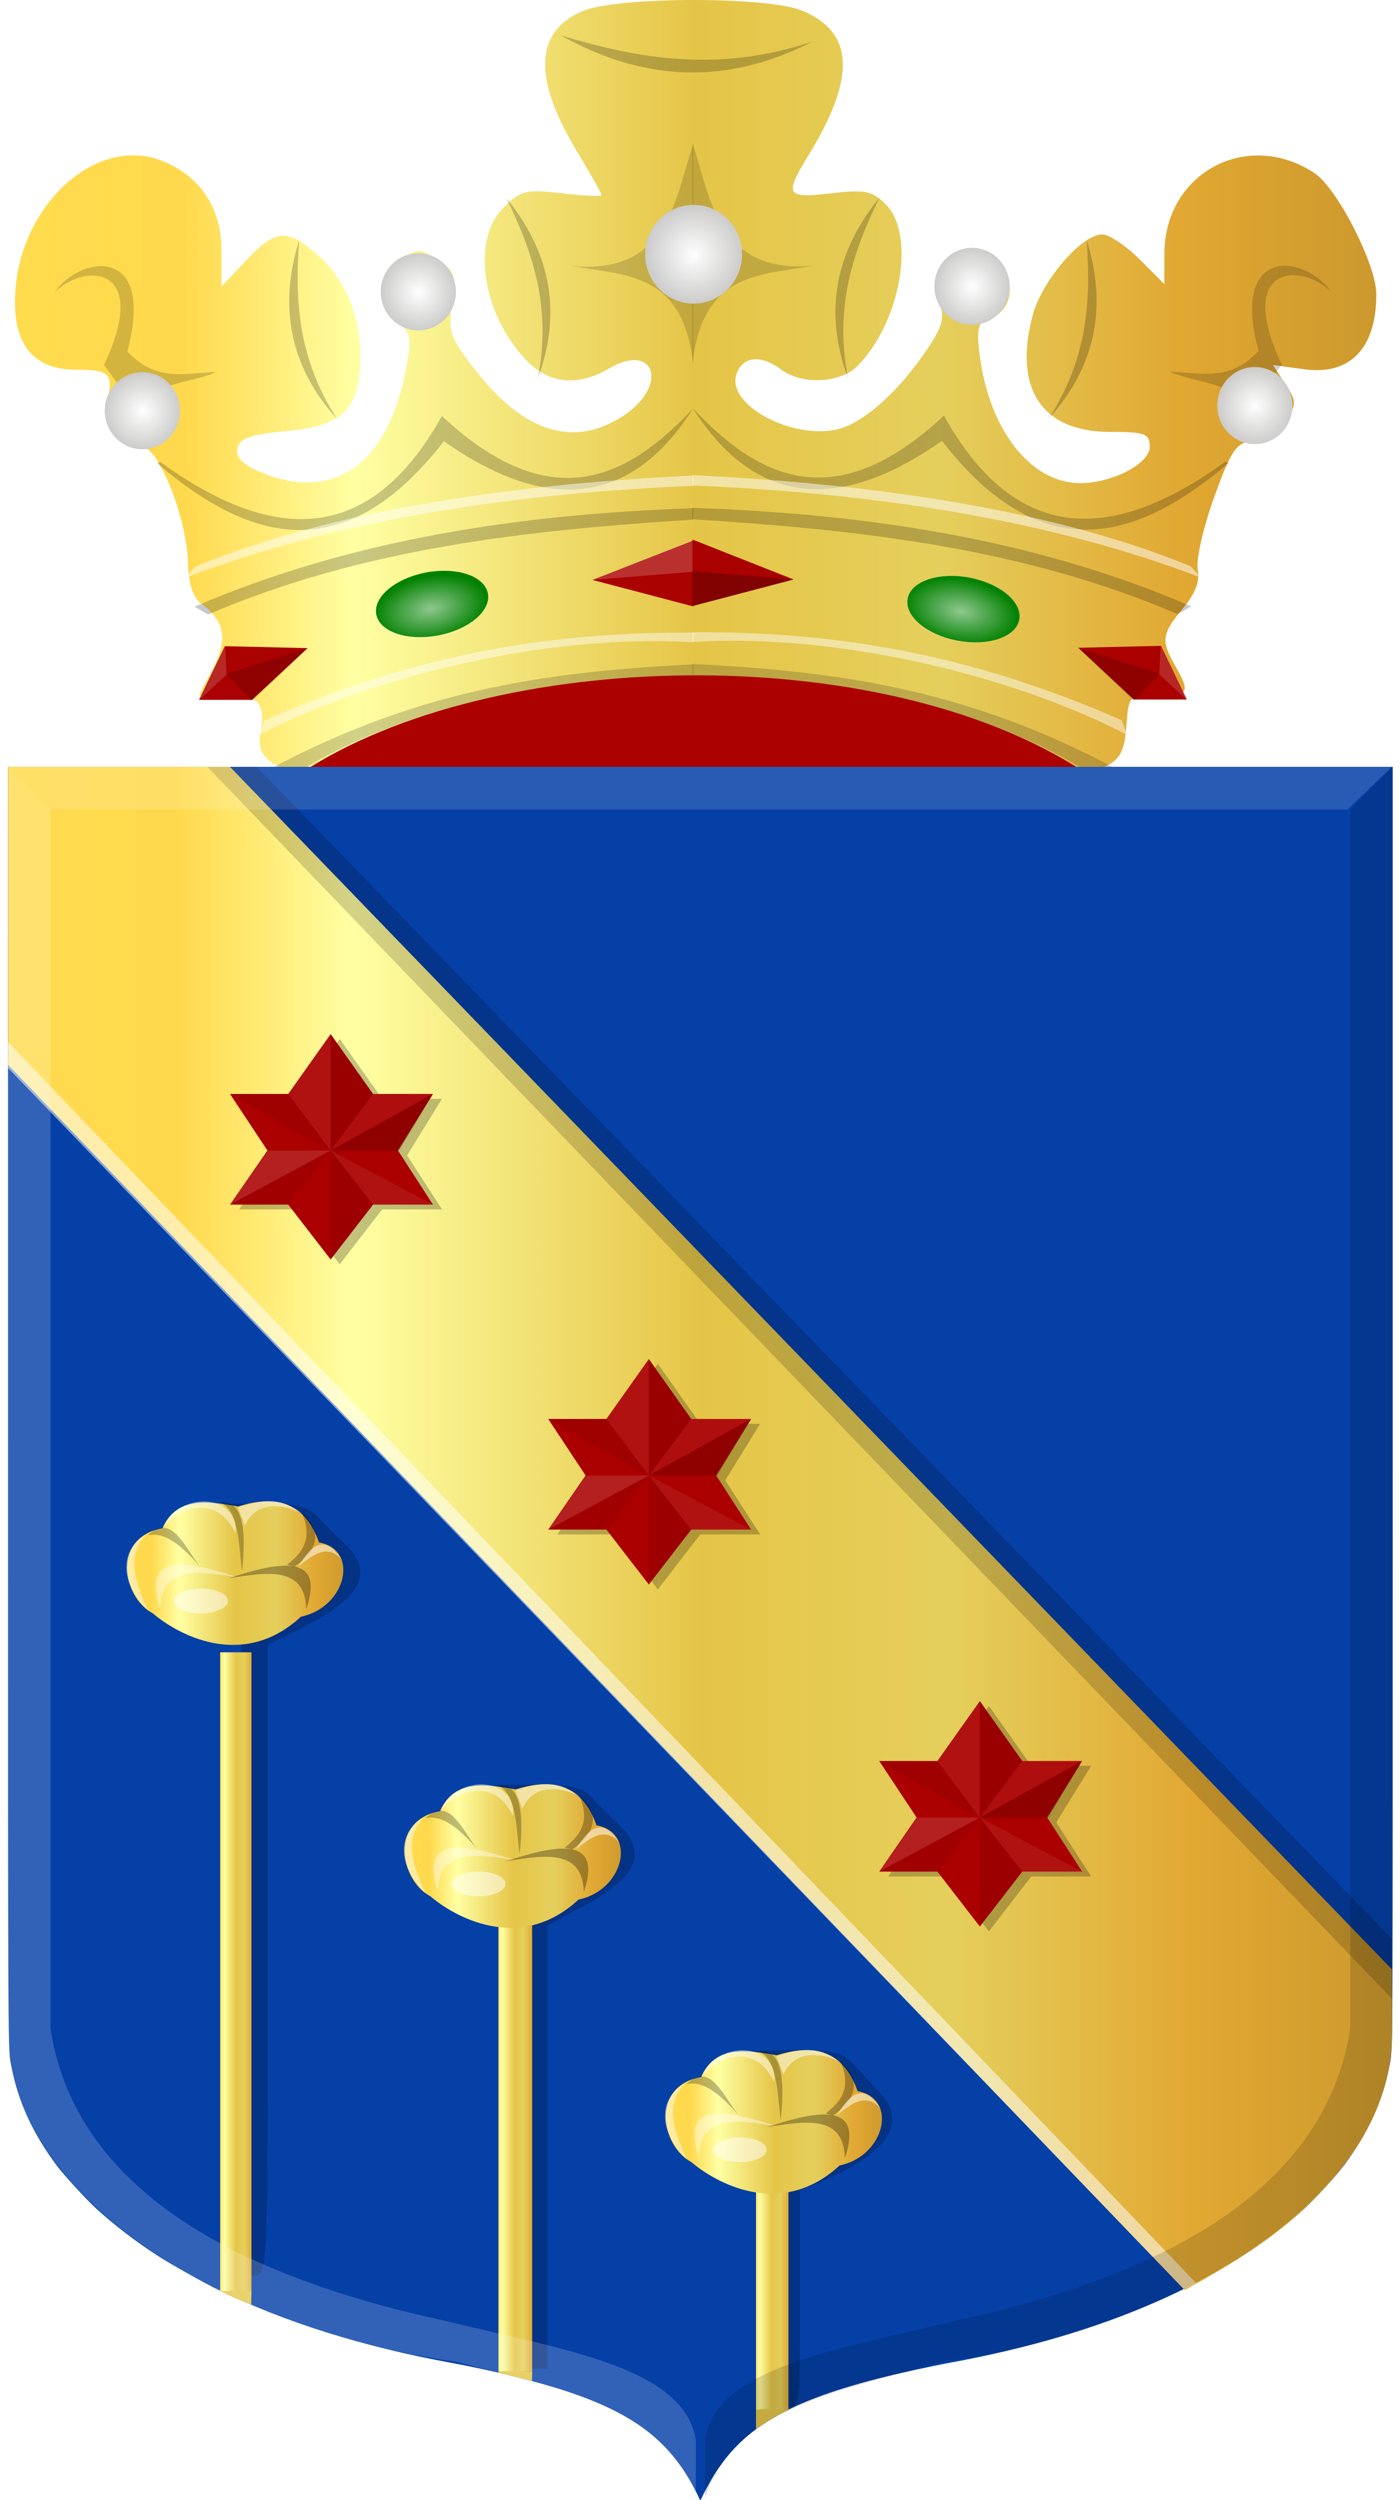 <?xml version="1.0" encoding="UTF-8" standalone="no"?>
<!-- Created with Inkscape (http://www.inkscape.org/) -->

<svg
   xmlns:dc="http://purl.org/dc/elements/1.1/"
   xmlns:cc="http://creativecommons.org/ns#"
   xmlns:rdf="http://www.w3.org/1999/02/22-rdf-syntax-ns#"
   xmlns:svg="http://www.w3.org/2000/svg"
   xmlns="http://www.w3.org/2000/svg"
   xmlns:xlink="http://www.w3.org/1999/xlink"
   xmlns:sodipodi="http://sodipodi.sourceforge.net/DTD/sodipodi-0.dtd"
   xmlns:inkscape="http://www.inkscape.org/namespaces/inkscape"
   width="210.438"
   height="375.712"
   id="svg21344"
   version="1.1"
   inkscape:version="0.48.4 r9939"
   sodipodi:docname="Nieuw document 109">
  <defs
     id="defs21346">
    <filter
       color-interpolation-filters="sRGB"
       inkscape:collect="always"
       id="filter4668-9-4-9-0-9-4-9-0-4"
       x="-0.136"
       width="1.271"
       y="-0.329"
       height="1.658">
      <feGaussianBlur
         inkscape:collect="always"
         stdDeviation="0.364"
         id="feGaussianBlur4670-8-6-5-0-7-5-7-2-7" />
    </filter>
    <linearGradient
       y2="569.972"
       x2="667.245"
       y1="569.972"
       x1="640.456"
       gradientTransform="matrix(-1.26,0,0,1.405,1186.398,-188.728)"
       gradientUnits="userSpaceOnUse"
       id="linearGradient17870-9-7-9-7"
       xlink:href="#linearGradient9392-2-5-9-3-8-0-6-6-4-4"
       inkscape:collect="always" />
    <linearGradient
       id="linearGradient9392-2-5-9-3-8-0-6-6-4-4">
      <stop
         style="stop-color:#cc992d;stop-opacity:1;"
         offset="0"
         id="stop9394-6-51-3-2-5-1-3-3-9-1" />
      <stop
         style="stop-color:#e1a832;stop-opacity:1;"
         offset="0.143"
         id="stop9396-27-5-47-2-0-4-4-1-8-1" />
      <stop
         id="stop9398-5-5-8-2-8-8-6-5-3-9"
         offset="0.321"
         style="stop-color:#e5cf5c;stop-opacity:1;" />
      <stop
         style="stop-color:#e5c547;stop-opacity:1;"
         offset="0.5"
         id="stop9400-7-8-8-0-9-7-3-9-5-8" />
      <stop
         id="stop9402-82-4-1-0-2-8-8-8-0-1"
         offset="0.75"
         style="stop-color:#ffffa3;stop-opacity:1;" />
      <stop
         style="stop-color:#ffd94d;stop-opacity:1;"
         offset="0.875"
         id="stop9404-7-05-6-2-8-9-3-9-4-0" />
      <stop
         id="stop9406-8-4-3-3-0-8-4-5-3-3"
         offset="1"
         style="stop-color:#ffdb4e;stop-opacity:1;" />
    </linearGradient>
    <filter
       color-interpolation-filters="sRGB"
       inkscape:collect="always"
       id="filter4668-9-4-9-0-5-2-4-5-2"
       x="-0.136"
       width="1.271"
       y="-0.329"
       height="1.658">
      <feGaussianBlur
         inkscape:collect="always"
         stdDeviation="0.364"
         id="feGaussianBlur4670-8-6-5-0-5-7-9-2-5" />
    </filter>
    <linearGradient
       y2="569.972"
       x2="667.245"
       y1="569.972"
       x1="640.456"
       gradientTransform="matrix(-1.26,0,0,1.405,1147.153,-228.679)"
       gradientUnits="userSpaceOnUse"
       id="linearGradient17870-8-5-0"
       xlink:href="#linearGradient9392-2-5-9-3-8-6-9-5-7-3"
       inkscape:collect="always" />
    <linearGradient
       id="linearGradient9392-2-5-9-3-8-6-9-5-7-3">
      <stop
         style="stop-color:#cc992d;stop-opacity:1;"
         offset="0"
         id="stop9394-6-51-3-2-5-5-0-2-7-2" />
      <stop
         style="stop-color:#e1a832;stop-opacity:1;"
         offset="0.143"
         id="stop9396-27-5-47-2-0-7-1-5-7-2" />
      <stop
         id="stop9398-5-5-8-2-8-1-4-2-4-6"
         offset="0.321"
         style="stop-color:#e5cf5c;stop-opacity:1;" />
      <stop
         style="stop-color:#e5c547;stop-opacity:1;"
         offset="0.5"
         id="stop9400-7-8-8-0-9-0-0-2-4-3" />
      <stop
         id="stop9402-82-4-1-0-2-2-7-3-0-3"
         offset="0.75"
         style="stop-color:#ffffa3;stop-opacity:1;" />
      <stop
         style="stop-color:#ffd94d;stop-opacity:1;"
         offset="0.875"
         id="stop9404-7-05-6-2-8-8-3-0-4-6" />
      <stop
         id="stop9406-8-4-3-3-0-3-4-8-1-1"
         offset="1"
         style="stop-color:#ffdb4e;stop-opacity:1;" />
    </linearGradient>
    <filter
       color-interpolation-filters="sRGB"
       inkscape:collect="always"
       id="filter4668-9-4-9-0-94-7-1-5"
       x="-0.136"
       width="1.271"
       y="-0.329"
       height="1.658">
      <feGaussianBlur
         inkscape:collect="always"
         stdDeviation="0.364"
         id="feGaussianBlur4670-8-6-5-0-56-2-5-8" />
    </filter>
    <linearGradient
       y2="569.972"
       x2="667.245"
       y1="569.972"
       x1="640.456"
       gradientTransform="matrix(-1.26,0,0,1.405,1105.434,-271.194)"
       gradientUnits="userSpaceOnUse"
       id="linearGradient17785-89-4-2"
       xlink:href="#linearGradient9392-2-5-9-3-8-8-8-0-1"
       inkscape:collect="always" />
    <linearGradient
       id="linearGradient9392-2-5-9-3-8-8-8-0-1">
      <stop
         style="stop-color:#cc992d;stop-opacity:1;"
         offset="0"
         id="stop9394-6-51-3-2-5-9-3-2-9" />
      <stop
         style="stop-color:#e1a832;stop-opacity:1;"
         offset="0.143"
         id="stop9396-27-5-47-2-0-9-7-8-3" />
      <stop
         id="stop9398-5-5-8-2-8-7-5-6-9"
         offset="0.321"
         style="stop-color:#e5cf5c;stop-opacity:1;" />
      <stop
         style="stop-color:#e5c547;stop-opacity:1;"
         offset="0.5"
         id="stop9400-7-8-8-0-9-08-4-8-7" />
      <stop
         id="stop9402-82-4-1-0-2-4-1-1-2"
         offset="0.75"
         style="stop-color:#ffffa3;stop-opacity:1;" />
      <stop
         style="stop-color:#ffd94d;stop-opacity:1;"
         offset="0.875"
         id="stop9404-7-05-6-2-8-5-8-4-1" />
      <stop
         id="stop9406-8-4-3-3-0-6-2-7-3"
         offset="1"
         style="stop-color:#ffdb4e;stop-opacity:1;" />
    </linearGradient>
    <linearGradient
       y2="340.856"
       x2="447.99"
       y1="340.856"
       x1="440.439"
       gradientTransform="matrix(0.931,0,0,1.394,-695.206,114.231)"
       gradientUnits="userSpaceOnUse"
       id="linearGradient4498-2-1-4-9-6-2"
       xlink:href="#linearGradient9392-0-5-7-3-9-4-0"
       inkscape:collect="always" />
    <linearGradient
       id="linearGradient9392-0-5-7-3-9-4-0">
      <stop
         style="stop-color:#cc992d;stop-opacity:1;"
         offset="0"
         id="stop9394-8-7-5-6-6-9-9" />
      <stop
         style="stop-color:#e1a832;stop-opacity:1;"
         offset="0.143"
         id="stop9396-9-3-8-2-8-8-2" />
      <stop
         id="stop9398-2-3-1-0-9-7-7"
         offset="0.321"
         style="stop-color:#e5cf5c;stop-opacity:1;" />
      <stop
         style="stop-color:#e5c547;stop-opacity:1;"
         offset="0.5"
         id="stop9400-8-4-0-0-8-3-4" />
      <stop
         id="stop9402-2-2-0-6-1-8-5"
         offset="0.75"
         style="stop-color:#ffffa3;stop-opacity:1;" />
      <stop
         style="stop-color:#ffd94d;stop-opacity:1;"
         offset="0.875"
         id="stop9404-05-2-7-5-6-6-0" />
      <stop
         id="stop9406-5-0-1-1-3-2-3"
         offset="1"
         style="stop-color:#ffdb4e;stop-opacity:1;" />
    </linearGradient>
    <linearGradient
       y2="340.856"
       x2="447.99"
       y1="340.856"
       x1="440.439"
       gradientTransform="matrix(0.966,0,0,0.64,-791.266,414.916)"
       gradientUnits="userSpaceOnUse"
       id="linearGradient4498-1-6-6-8-2"
       xlink:href="#linearGradient9392-2-1-3-1-7-0-9"
       inkscape:collect="always" />
    <linearGradient
       id="linearGradient9392-2-1-3-1-7-0-9">
      <stop
         style="stop-color:#cc992d;stop-opacity:1;"
         offset="0"
         id="stop9394-6-0-0-9-5-9-7" />
      <stop
         style="stop-color:#e1a832;stop-opacity:1;"
         offset="0.143"
         id="stop9396-27-81-8-7-4-8-8" />
      <stop
         id="stop9398-5-0-1-3-1-0-0"
         offset="0.321"
         style="stop-color:#e5cf5c;stop-opacity:1;" />
      <stop
         style="stop-color:#e5c547;stop-opacity:1;"
         offset="0.5"
         id="stop9400-7-9-9-5-0-4-1" />
      <stop
         id="stop9402-82-2-2-0-1-9-1"
         offset="0.75"
         style="stop-color:#ffffa3;stop-opacity:1;" />
      <stop
         style="stop-color:#ffd94d;stop-opacity:1;"
         offset="0.875"
         id="stop9404-7-4-0-0-2-6-4" />
      <stop
         id="stop9406-8-9-2-6-2-8-7"
         offset="1"
         style="stop-color:#ffdb4e;stop-opacity:1;" />
    </linearGradient>
    <linearGradient
       y2="340.856"
       x2="447.99"
       y1="340.856"
       x1="440.439"
       gradientTransform="matrix(1.004,0,0,0.981,-769.51,281.162)"
       gradientUnits="userSpaceOnUse"
       id="linearGradient18395-2-4"
       xlink:href="#linearGradient9392-7-3-1-8-8-3"
       inkscape:collect="always" />
    <linearGradient
       id="linearGradient9392-7-3-1-8-8-3">
      <stop
         style="stop-color:#cc992d;stop-opacity:1;"
         offset="0"
         id="stop9394-02-0-8-5-4-9" />
      <stop
         style="stop-color:#e1a832;stop-opacity:1;"
         offset="0.143"
         id="stop9396-41-3-2-4-7-9" />
      <stop
         id="stop9398-0-7-7-6-9-6"
         offset="0.321"
         style="stop-color:#e5cf5c;stop-opacity:1;" />
      <stop
         style="stop-color:#e5c547;stop-opacity:1;"
         offset="0.5"
         id="stop9400-3-3-2-7-4-7" />
      <stop
         id="stop9402-7-0-4-7-0-6"
         offset="0.75"
         style="stop-color:#ffffa3;stop-opacity:1;" />
      <stop
         style="stop-color:#ffd94d;stop-opacity:1;"
         offset="0.875"
         id="stop9404-3-4-5-3-7-2" />
      <stop
         id="stop9406-9-3-2-4-4-0"
         offset="1"
         style="stop-color:#ffdb4e;stop-opacity:1;" />
    </linearGradient>
    <linearGradient
       inkscape:collect="always"
       xlink:href="#linearGradient4053-4-2-4-6"
       id="linearGradient17432-9"
       x1="738.745"
       y1="469.494"
       x2="947.765"
       y2="469.494"
       gradientUnits="userSpaceOnUse"
       gradientTransform="matrix(-1,0,0,1,1194.644,53.314)" />
    <linearGradient
       id="linearGradient4053-4-2-4-6">
      <stop
         style="stop-color:#cc992d;stop-opacity:1;"
         offset="0"
         id="stop4055-9-4-4-2" />
      <stop
         style="stop-color:#e1a832;stop-opacity:1;"
         offset="0.143"
         id="stop4057-8-6-6-3" />
      <stop
         id="stop4059-2-6-9-0"
         offset="0.321"
         style="stop-color:#e5cf5c;stop-opacity:1;" />
      <stop
         style="stop-color:#e5c547;stop-opacity:1;"
         offset="0.5"
         id="stop4061-4-6-8-3" />
      <stop
         id="stop4063-5-2-5-5"
         offset="0.75"
         style="stop-color:#ffffa3;stop-opacity:1;" />
      <stop
         style="stop-color:#ffd94d;stop-opacity:1;"
         offset="0.875"
         id="stop4065-2-9-6-1" />
      <stop
         id="stop4067-9-0-6-9"
         offset="1"
         style="stop-color:#ffdb4e;stop-opacity:1;" />
    </linearGradient>
    <radialGradient
       inkscape:collect="always"
       xlink:href="#linearGradient6151-6-0-4-7"
       id="radialGradient6157-1-6-9-1"
       cx="-366.625"
       cy="-4.75"
       fx="-366.625"
       fy="-4.75"
       r="6.688"
       gradientTransform="matrix(1,0,0,1.019,0,0.089)"
       gradientUnits="userSpaceOnUse" />
    <linearGradient
       inkscape:collect="always"
       id="linearGradient6151-6-0-4-7">
      <stop
         style="stop-color:#ffffff;stop-opacity:1;"
         offset="0"
         id="stop6153-5-38-7-4" />
      <stop
         style="stop-color:#ffffff;stop-opacity:0;"
         offset="1"
         id="stop6155-7-01-8-0" />
    </linearGradient>
    <radialGradient
       inkscape:collect="always"
       xlink:href="#linearGradient6151-6-0-8"
       id="radialGradient6157-1-6-94"
       cx="-366.625"
       cy="-4.75"
       fx="-366.625"
       fy="-4.75"
       r="6.688"
       gradientTransform="matrix(1,0,0,1.019,0,0.089)"
       gradientUnits="userSpaceOnUse" />
    <linearGradient
       inkscape:collect="always"
       id="linearGradient6151-6-0-8">
      <stop
         style="stop-color:#ffffff;stop-opacity:1;"
         offset="0"
         id="stop6153-5-38-8" />
      <stop
         style="stop-color:#ffffff;stop-opacity:0;"
         offset="1"
         id="stop6155-7-01-2" />
    </linearGradient>
    <radialGradient
       inkscape:collect="always"
       xlink:href="#linearGradient6151-6-8-5"
       id="radialGradient6157-1-9-4"
       cx="-366.625"
       cy="-4.75"
       fx="-366.625"
       fy="-4.75"
       r="6.688"
       gradientTransform="matrix(1,0,0,1.019,0,0.089)"
       gradientUnits="userSpaceOnUse" />
    <linearGradient
       inkscape:collect="always"
       id="linearGradient6151-6-8-5">
      <stop
         style="stop-color:#ffffff;stop-opacity:1;"
         offset="0"
         id="stop6153-5-1-5" />
      <stop
         style="stop-color:#ffffff;stop-opacity:0;"
         offset="1"
         id="stop6155-7-8-1" />
    </linearGradient>
    <radialGradient
       inkscape:collect="always"
       xlink:href="#linearGradient6151-6-7-1"
       id="radialGradient6157-1-7-7"
       cx="-366.625"
       cy="-4.75"
       fx="-366.625"
       fy="-4.75"
       r="6.688"
       gradientTransform="matrix(1,0,0,1.019,0,0.089)"
       gradientUnits="userSpaceOnUse" />
    <linearGradient
       inkscape:collect="always"
       id="linearGradient6151-6-7-1">
      <stop
         style="stop-color:#ffffff;stop-opacity:1;"
         offset="0"
         id="stop6153-5-3-1" />
      <stop
         style="stop-color:#ffffff;stop-opacity:0;"
         offset="1"
         id="stop6155-7-3-5" />
    </linearGradient>
    <radialGradient
       inkscape:collect="always"
       xlink:href="#linearGradient6151-6-6-7"
       id="radialGradient6157-1-14-2"
       cx="-366.625"
       cy="-4.75"
       fx="-366.625"
       fy="-4.75"
       r="6.688"
       gradientTransform="matrix(1,0,0,1.019,0,0.089)"
       gradientUnits="userSpaceOnUse" />
    <linearGradient
       inkscape:collect="always"
       id="linearGradient6151-6-6-7">
      <stop
         style="stop-color:#ffffff;stop-opacity:1;"
         offset="0"
         id="stop6153-5-07-6" />
      <stop
         style="stop-color:#ffffff;stop-opacity:0;"
         offset="1"
         id="stop6155-7-1-1" />
    </linearGradient>
    <radialGradient
       inkscape:collect="always"
       xlink:href="#linearGradient6151-6-2-2"
       id="radialGradient6157-1-1-4"
       cx="-366.625"
       cy="-4.75"
       fx="-366.625"
       fy="-4.75"
       r="6.688"
       gradientTransform="matrix(1,0,0,1.019,0,0.089)"
       gradientUnits="userSpaceOnUse" />
    <linearGradient
       inkscape:collect="always"
       id="linearGradient6151-6-2-2">
      <stop
         style="stop-color:#ffffff;stop-opacity:1;"
         offset="0"
         id="stop6153-5-0-3" />
      <stop
         style="stop-color:#ffffff;stop-opacity:0;"
         offset="1"
         id="stop6155-7-0-2" />
    </linearGradient>
    <radialGradient
       inkscape:collect="always"
       xlink:href="#linearGradient6151-3-1"
       id="radialGradient6157-7-2"
       cx="-366.625"
       cy="-4.75"
       fx="-366.625"
       fy="-4.75"
       r="6.688"
       gradientTransform="matrix(1,0,0,1.019,0,0.089)"
       gradientUnits="userSpaceOnUse" />
    <linearGradient
       inkscape:collect="always"
       id="linearGradient6151-3-1">
      <stop
         style="stop-color:#ffffff;stop-opacity:1;"
         offset="0"
         id="stop6153-7-6" />
      <stop
         style="stop-color:#ffffff;stop-opacity:0;"
         offset="1"
         id="stop6155-2-8" />
    </linearGradient>
    <linearGradient
       y2="-118.08"
       x2="187.999"
       y1="-118.08"
       x1="1.748"
       gradientTransform="matrix(-1.099,0,0,1.099,946.862,427.645)"
       gradientUnits="userSpaceOnUse"
       id="linearGradient20466"
       xlink:href="#linearGradient4053-4-2-4-3-1-2"
       inkscape:collect="always" />
    <linearGradient
       id="linearGradient4053-4-2-4-3-1-2">
      <stop
         id="stop4055-9-4-4-2-0-2"
         offset="0"
         style="stop-color:#cc992d;stop-opacity:1;" />
      <stop
         id="stop4057-8-6-6-0-9-4"
         offset="0.143"
         style="stop-color:#e1a832;stop-opacity:1;" />
      <stop
         style="stop-color:#e5cf5c;stop-opacity:1;"
         offset="0.321"
         id="stop4059-2-6-9-9-7-7" />
      <stop
         id="stop4061-4-6-8-2-7-7"
         offset="0.5"
         style="stop-color:#e5c547;stop-opacity:1;" />
      <stop
         style="stop-color:#ffffa3;stop-opacity:1;"
         offset="0.75"
         id="stop4063-5-2-5-7-4-4" />
      <stop
         id="stop4065-2-9-6-4-5-5"
         offset="0.875"
         style="stop-color:#ffd94d;stop-opacity:1;" />
      <stop
         style="stop-color:#ffdb4e;stop-opacity:1;"
         offset="1"
         id="stop4067-9-0-6-5-1-3" />
    </linearGradient>
    <linearGradient
       y2="-118.08"
       x2="187.999"
       y1="-118.08"
       x1="1.748"
       gradientTransform="matrix(-1.099,0,0,1.099,454.96,481.026)"
       gradientUnits="userSpaceOnUse"
       id="linearGradient21342"
       xlink:href="#linearGradient4053-4-2-4-3-1-2"
       inkscape:collect="always" />
  </defs>
  <sodipodi:namedview
     id="base"
     pagecolor="#ffffff"
     bordercolor="#666666"
     borderopacity="1.0"
     inkscape:pageopacity="0.0"
     inkscape:pageshadow="2"
     inkscape:zoom="0.35"
     inkscape:cx="128.84375"
     inkscape:cy="136.35734"
     inkscape:document-units="px"
     inkscape:current-layer="layer1"
     showgrid="false"
     fit-margin-top="0"
     fit-margin-left="0"
     fit-margin-right="0"
     fit-margin-bottom="0"
     inkscape:window-width="1600"
     inkscape:window-height="837"
     inkscape:window-x="-8"
     inkscape:window-y="-8"
     inkscape:window-maximized="1" />
  <g
     inkscape:label="Laag 1"
     inkscape:groupmode="layer"
     id="layer1"
     transform="translate(-246.156,-293.007)">
    <path
       style="fill:url(#linearGradient21342);fill-opacity:1"
       d="m 289.882,408.779 c -3.648,-0.897 -5.153,-2.751 -4.596,-5.664 0.841,-4.403 -0.225,-5.633 -4.883,-5.633 l -4.3,0 2.121,-4.16 c 2.245,-4.402 1.712,-7.007 -1.997,-9.767 -1.072,-0.797 -1.767,-3.093 -1.831,-6.046 -0.144,-6.638 -4.441,-17.402 -6.947,-17.402 -2.977,0 -5.95,-3.892 -5.214,-6.826 1.029,-4.1 0.424,-4.716 -4.628,-4.716 -6.414,0 -9.504,-3.767 -9.181,-11.192 0.593,-13.639 12.326,-24.24 22.269,-20.12 5.648,2.34 8.749,7.068 8.749,13.337 l 0,5.49 3.7,-3.926 c 4.383,-4.649 6.033,-4.839 10.367,-1.19 4.43,3.729 6.813,9.198 6.783,15.568 -0.037,8.021 -2.4,10.424 -11.07,11.254 -5.508,0.528 -7.089,1.088 -7.381,2.616 -0.259,1.357 0.806,2.437 3.523,3.573 10.686,4.467 18.774,-0.961 21.58,-14.48 1.169,-5.632 1.092,-6.237 -1.035,-8.219 -3.148,-2.934 -2.947,-7.074 0.451,-9.301 2.552,-1.673 2.95,-1.668 5.604,0.072 2.57,1.685 2.786,2.344 2.153,6.567 -0.646,4.311 -0.341,5.154 3.741,10.32 7.272,9.205 14.786,11.4 22.125,6.463 6.734,-4.53 4.56,-11.067 -2.327,-6.997 -4.615,2.728 -8.995,2.299 -12.354,-1.209 -6.686,-6.984 -8.363,-18.104 -3.469,-23 2.58,-2.581 3.377,-2.775 8.79,-2.139 3.274,0.385 5.952,0.508 5.952,0.274 0,-0.234 -1.724,-3.29 -3.83,-6.79 -6.532,-10.853 -6.182,-17.867 1.041,-20.887 5.189,-2.169 27.791,-2.196 32.95,-0.04 7.84,3.278 8.124,10.012 0.916,21.781 -3.648,5.958 -3.348,6.46 3.396,5.667 5.101,-0.6 6.226,-0.376 8.24,1.639 4.582,4.584 2.244,17.812 -4.305,24.365 -2.554,2.555 -8.355,2.793 -11.426,0.469 -3.063,-2.318 -5.84,-1.989 -6.724,0.795 -1.449,4.567 8.534,9.868 15.357,8.155 3.668,-0.921 8.848,-5.474 12.85,-11.293 2.876,-4.183 3.196,-5.317 2.258,-8.009 -1.475,-4.234 0.945,-7.751 5.333,-7.751 5.531,0 7.452,8.767 2.281,10.409 -1.741,0.553 -1.993,1.426 -1.526,5.295 1.374,11.391 7.655,19.473 15.134,19.473 4.831,0 10.457,-2.927 10.457,-5.44 0,-1.997 -0.683,-2.255 -5.982,-2.255 -10.257,0 -14.573,-6.532 -11.605,-17.561 1.403,-5.214 7.354,-12.118 10.445,-12.118 1.027,0 3.549,1.682 5.603,3.737 l 3.736,3.737 0,-4.562 c 0.011,-12.107 12.397,-18.792 22.522,-12.154 3.455,2.265 9.335,13.752 9.336,18.238 0,8.103 -3.923,12.205 -10.789,11.275 l -4.747,-0.643 1.851,2.827 c 1.701,2.598 1.709,3.044 0.101,5.5 -1.002,1.529 -3.053,2.823 -4.796,3.023 -2.706,0.311 -3.378,1.27 -6.021,8.595 -1.637,4.534 -2.732,9.389 -2.433,10.788 0.361,1.692 -0.39,3.652 -2.243,5.855 -3.182,3.783 -3.319,4.822 -1.137,8.639 2.303,4.03 2.079,4.397 -2.684,4.397 -4.307,0 -4.334,0.027 -4.67,4.646 -0.267,3.672 -0.914,4.936 -3.085,6.03 -2.114,1.065 -16.292,1.358 -61.528,1.272 -32.33,-0.061 -59.77,-0.354 -60.978,-0.652 z"
       id="path62348"
       inkscape:connector-curvature="0" />
    <path
       style="opacity:0.99;fill:#000000;fill-opacity:0.179;stroke:#000000;stroke-width:1.099px;stroke-linecap:butt;stroke-linejoin:miter;stroke-opacity:0"
       d="m 254.315,336.964 c 4.64,-4.627 14.568,-4.054 7.478,10.882 l 5.341,7.287 c 0.713,-4.585 7.388,-4.399 11.556,-6.218 -4.467,0.057 -8.934,1.693 -13.402,-3.109 4.308,-15.848 -6.856,-14.655 -10.974,-8.842 z"
       id="path6027"
       inkscape:connector-curvature="0"
       sodipodi:nodetypes="cccccc" />
    <path
       style="opacity:0.99;fill:#000000;fill-opacity:0.222;stroke:#000000;stroke-width:1.099px;stroke-linecap:butt;stroke-linejoin:miter;stroke-opacity:0"
       d="m 291.121,329.094 c -3.239,10.424 -1.131,19.339 5.73,26.914 -6.025,-9.288 -6.357,-18.138 -5.73,-26.914 z"
       id="path6029"
       inkscape:connector-curvature="0"
       sodipodi:nodetypes="ccc" />
    <path
       style="opacity:0.99;fill:#000000;fill-opacity:0.217;stroke:#000000;stroke-width:1.099px;stroke-linecap:butt;stroke-linejoin:miter;stroke-opacity:0"
       d="m 270.242,362.42 c 16.686,12.087 31.342,12.822 42.341,-6.898 16.101,15.027 27.588,9.781 37.777,-1.166 -9.43,14.85 -22.1,15.751 -37.486,4.955 -14.974,19.302 -29.174,15.163 -43.118,3.303 z"
       id="path6031"
       inkscape:connector-curvature="0"
       sodipodi:nodetypes="cccccc" />
    <path
       style="opacity:0.99;fill:#ffffff;fill-opacity:0.514;stroke:#000000;stroke-width:1.099px;stroke-linecap:butt;stroke-linejoin:miter;stroke-opacity:0"
       d="m 273.835,379.909 1.651,-1.749 c 22.597,-9.283 51.323,-12.554 74.874,-13.7 l 0,1.555 c -25.192,1.041 -52.627,4.68 -76.525,13.894 z"
       id="path6033"
       inkscape:connector-curvature="0"
       sodipodi:nodetypes="ccccc" />
    <path
       style="opacity:0.99;fill:#000000;fill-opacity:0.217;stroke:#000000;stroke-width:1.099px;stroke-linecap:butt;stroke-linejoin:miter;stroke-opacity:0"
       d="m 275.389,384.184 2.039,1.166 c 23.354,-10.016 48.044,-12.682 72.932,-14.261 l 0,-1.718 c -25.995,0.918 -51.298,4.603 -74.971,14.813 z"
       id="path6035"
       inkscape:connector-curvature="0"
       sodipodi:nodetypes="ccccc" />
    <path
       style="opacity:0.99;fill:#ffffff;fill-opacity:0.467;stroke:#000000;stroke-width:1.099px;stroke-linecap:butt;stroke-linejoin:miter;stroke-opacity:0"
       d="m 285.003,403.519 0.874,-2.235 c 23.523,-10.316 43.756,-13.31 64.483,-13.214 l 0,1.457 c -23.011,-1.411 -49.524,5.676 -65.357,13.991 z"
       id="path6037"
       inkscape:connector-curvature="0"
       sodipodi:nodetypes="ccccc" />
    <path
       style="opacity:0.99;fill:#1a1a1a;fill-opacity:0.203;stroke:#000000;stroke-width:1.099px;stroke-linecap:butt;stroke-linejoin:miter;stroke-opacity:0"
       d="m 286.751,408.571 2.816,1.36 c 16.51,-10.751 37.569,-14.675 60.793,-15.351 l 0,-1.749 c -19.992,1.053 -40.303,3.21 -63.609,15.74 z"
       id="path6039"
       inkscape:connector-curvature="0"
       sodipodi:nodetypes="ccccc" />
    <path
       style="opacity:0.99;fill:#aa0000;stroke:#000000;stroke-width:1.099px;stroke-linecap:butt;stroke-linejoin:miter;stroke-opacity:0"
       d="m 292.383,390.402 -12.431,-0.291 -3.885,8.064 7.963,0 z"
       id="path6041"
       inkscape:connector-curvature="0" />
    <path
       style="opacity:0.99;fill:#000000;fill-opacity:0.165;stroke:#000000;stroke-width:1.099px;stroke-linecap:butt;stroke-linejoin:miter;stroke-opacity:0"
       d="m 280.147,394.289 3.885,4.081 8.4,-7.967 z"
       id="path6043"
       inkscape:connector-curvature="0" />
    <path
       style="opacity:0.99;fill:#ffffff;fill-opacity:0.151;stroke:#000000;stroke-width:1.099px;stroke-linecap:butt;stroke-linejoin:miter;stroke-opacity:0"
       d="m 280.005,390.085 0.206,4.311 -4.172,3.865 z"
       id="path6045"
       inkscape:connector-curvature="0" />
    <path
       style="opacity:0.99;fill:#aa0000;stroke:#000000;stroke-width:1.099px;stroke-linecap:butt;stroke-linejoin:miter;stroke-opacity:0"
       d="m 335.21,380.152 15.15,-5.927 0,9.91 z"
       id="path6047"
       inkscape:connector-curvature="0" />
    <path
       style="opacity:0.99;fill:#ffffff;fill-opacity:0.184;stroke:#000000;stroke-width:1.099px;stroke-linecap:butt;stroke-linejoin:miter;stroke-opacity:0"
       d="m 335.146,380.158 15.214,-1.237 0,-4.775 z"
       id="path6049"
       inkscape:connector-curvature="0" />
    <path
       style="opacity:0.99;fill:#000000;fill-opacity:0.222;stroke:#000000;stroke-width:1.099px;stroke-linecap:butt;stroke-linejoin:miter;stroke-opacity:0"
       d="m 322.272,322.774 c 6.894,8.461 8.266,17.519 4.728,27.108 2.123,-10.867 -0.872,-19.201 -4.728,-27.108 z"
       id="path6029-1"
       inkscape:connector-curvature="0"
       sodipodi:nodetypes="ccc" />
    <path
       style="opacity:0.99;fill:#000000;fill-opacity:0.16;stroke:#000000;stroke-width:1.099px;stroke-linecap:butt;stroke-linejoin:miter;stroke-opacity:0"
       d="m 350.36,314.519 c -2.862,9.127 -4.051,19.784 -18.354,18.461 7.913,1.433 16.893,0.772 18.354,14.866 z"
       id="path6069"
       inkscape:connector-curvature="0"
       sodipodi:nodetypes="cccc" />
    <path
       style="opacity:0.99;fill:#000000;fill-opacity:0.179;stroke:#000000;stroke-width:1.099px;stroke-linecap:butt;stroke-linejoin:miter;stroke-opacity:0"
       d="m 446.302,336.908 c -4.64,-4.627 -14.568,-4.054 -7.478,10.882 l -5.341,7.287 c -0.713,-4.586 -7.388,-4.399 -11.556,-6.218 4.467,0.057 8.934,1.693 13.402,-3.109 -4.308,-15.848 6.856,-14.655 10.974,-8.842 z"
       id="path6027-5"
       inkscape:connector-curvature="0"
       sodipodi:nodetypes="cccccc" />
    <path
       style="opacity:0.99;fill:#000000;fill-opacity:0.222;stroke:#000000;stroke-width:1.099px;stroke-linecap:butt;stroke-linejoin:miter;stroke-opacity:0"
       d="m 409.496,329.037 c 3.239,10.424 1.131,19.339 -5.73,26.914 6.025,-9.288 6.357,-18.138 5.73,-26.914 z"
       id="path6029-9"
       inkscape:connector-curvature="0"
       sodipodi:nodetypes="ccc" />
    <path
       style="opacity:0.99;fill:#000000;fill-opacity:0.217;stroke:#000000;stroke-width:1.099px;stroke-linecap:butt;stroke-linejoin:miter;stroke-opacity:0"
       d="m 430.376,362.364 c -16.686,12.087 -31.342,12.822 -42.342,-6.898 -16.101,15.027 -27.588,9.781 -37.777,-1.166 9.431,14.85 22.1,15.751 37.486,4.955 14.974,19.302 29.174,15.163 43.118,3.303 z"
       id="path6031-8"
       inkscape:connector-curvature="0"
       sodipodi:nodetypes="cccccc" />
    <path
       style="opacity:0.99;fill:#ffffff;fill-opacity:0.514;stroke:#000000;stroke-width:1.099px;stroke-linecap:butt;stroke-linejoin:miter;stroke-opacity:0"
       d="m 426.782,379.853 -1.651,-1.749 c -22.597,-9.283 -51.323,-12.554 -74.874,-13.7 l 0,1.555 c 25.192,1.041 52.627,4.68 76.525,13.894 z"
       id="path6033-4"
       inkscape:connector-curvature="0"
       sodipodi:nodetypes="ccccc" />
    <path
       style="opacity:0.99;fill:#000000;fill-opacity:0.217;stroke:#000000;stroke-width:1.099px;stroke-linecap:butt;stroke-linejoin:miter;stroke-opacity:0"
       d="m 425.228,384.128 -2.039,1.166 c -23.354,-10.016 -48.044,-12.682 -72.932,-14.261 l 0,-1.718 c 25.995,0.918 51.298,4.603 74.971,14.813 z"
       id="path6035-0"
       inkscape:connector-curvature="0"
       sodipodi:nodetypes="ccccc" />
    <path
       style="opacity:0.99;fill:#ffffff;fill-opacity:0.467;stroke:#000000;stroke-width:1.099px;stroke-linecap:butt;stroke-linejoin:miter;stroke-opacity:0"
       d="m 415.614,403.463 -0.874,-2.235 c -23.523,-10.316 -43.756,-13.31 -64.483,-13.214 l 0,1.457 c 23.011,-1.411 49.524,5.676 65.357,13.991 z"
       id="path6037-7"
       inkscape:connector-curvature="0"
       sodipodi:nodetypes="ccccc" />
    <path
       style="opacity:0.99;fill:#1a1a1a;fill-opacity:0.203;stroke:#000000;stroke-width:1.099px;stroke-linecap:butt;stroke-linejoin:miter;stroke-opacity:0"
       d="m 413.866,408.515 -2.816,1.36 c -16.51,-10.751 -37.569,-14.675 -60.793,-15.351 l 0,-1.749 c 19.992,1.053 40.303,3.21 63.609,15.74 z"
       id="path6039-6"
       inkscape:connector-curvature="0"
       sodipodi:nodetypes="ccccc" />
    <path
       style="opacity:0.99;fill:#aa0000;stroke:#000000;stroke-width:1.099px;stroke-linecap:butt;stroke-linejoin:miter;stroke-opacity:0"
       d="m 408.234,390.346 12.431,-0.291 3.885,8.064 -7.963,0 z"
       id="path6041-3"
       inkscape:connector-curvature="0" />
    <path
       style="opacity:0.99;fill:#000000;fill-opacity:0.165;stroke:#000000;stroke-width:1.099px;stroke-linecap:butt;stroke-linejoin:miter;stroke-opacity:0"
       d="m 420.47,394.233 -3.885,4.081 -8.4,-7.967 z"
       id="path6043-6"
       inkscape:connector-curvature="0" />
    <path
       style="opacity:0.99;fill:#ffffff;fill-opacity:0.151;stroke:#000000;stroke-width:1.099px;stroke-linecap:butt;stroke-linejoin:miter;stroke-opacity:0"
       d="m 420.612,390.029 -0.206,4.311 4.172,3.865 z"
       id="path6045-1"
       inkscape:connector-curvature="0" />
    <path
       style="opacity:0.99;fill:#800000;stroke:#000000;stroke-width:1.099px;stroke-linecap:butt;stroke-linejoin:miter;stroke-opacity:0"
       d="m 365.407,380.096 -15.15,-5.927 0,9.91 z"
       id="path6047-5"
       inkscape:connector-curvature="0" />
    <path
       style="opacity:0.99;fill:#aa0000;fill-opacity:1;stroke:#000000;stroke-width:1.099px;stroke-linecap:butt;stroke-linejoin:miter;stroke-opacity:0"
       d="m 365.471,380.102 -15.214,-1.237 0,-4.775 z"
       id="path6049-4"
       inkscape:connector-curvature="0" />
    <path
       style="opacity:0.99;fill:#000000;fill-opacity:0.222;stroke:#000000;stroke-width:1.099px;stroke-linecap:butt;stroke-linejoin:miter;stroke-opacity:0"
       d="m 378.345,322.718 c -6.894,8.461 -8.266,17.519 -4.728,27.108 -2.123,-10.867 0.871,-19.201 4.728,-27.108 z"
       id="path6029-1-2"
       inkscape:connector-curvature="0"
       sodipodi:nodetypes="ccc" />
    <path
       style="opacity:0.99;fill:#000000;fill-opacity:0.16;stroke:#000000;stroke-width:1.099px;stroke-linecap:butt;stroke-linejoin:miter;stroke-opacity:0"
       d="m 350.257,314.463 c 2.863,9.127 4.051,19.784 18.354,18.461 -7.913,1.433 -16.893,0.772 -18.354,14.866 z"
       id="path6069-0"
       inkscape:connector-curvature="0"
       sodipodi:nodetypes="cccc" />
    <path
       transform="matrix(1.099,0,0,1.099,753.335,336.435)"
       sodipodi:type="arc"
       style="opacity:0.99;fill:#cccccc;fill-opacity:1;stroke:#000000;stroke-width:0.1;stroke-miterlimit:4;stroke-opacity:0;stroke-dasharray:none"
       id="path6131-6"
       sodipodi:cx="-366.625"
       sodipodi:cy="-4.749999"
       sodipodi:rx="6.625"
       sodipodi:ry="6.75"
       d="m -360,-4.75 c 0,3.728 -2.966,6.75 -6.625,6.75 -3.659,0 -6.625,-3.022 -6.625,-6.75 0,-3.728 2.966,-6.75 6.625,-6.75 3.659,0 6.625,3.022 6.625,6.75 z" />
    <path
       transform="matrix(1.099,0,0,1.099,753.403,336.47)"
       sodipodi:type="arc"
       style="opacity:0.99;fill:url(#radialGradient6157-7-2);fill-opacity:1;stroke:#000000;stroke-width:0.1;stroke-miterlimit:4;stroke-opacity:0;stroke-dasharray:none"
       id="path6131-9-0"
       sodipodi:cx="-366.625"
       sodipodi:cy="-4.749999"
       sodipodi:rx="6.625"
       sodipodi:ry="6.75"
       d="m -360,-4.75 c 0,3.728 -2.966,6.75 -6.625,6.75 -3.659,0 -6.625,-3.022 -6.625,-6.75 0,-3.728 2.966,-6.75 6.625,-6.75 3.659,0 6.625,3.022 6.625,6.75 z" />
    <path
       transform="matrix(0.853,0,0,0.858,621.766,340.936)"
       sodipodi:type="arc"
       style="opacity:0.99;fill:#cccccc;fill-opacity:1;stroke:#000000;stroke-width:0.1;stroke-miterlimit:4;stroke-opacity:0;stroke-dasharray:none"
       id="path6131-5"
       sodipodi:cx="-366.625"
       sodipodi:cy="-4.749999"
       sodipodi:rx="6.625"
       sodipodi:ry="6.75"
       d="m -360,-4.75 c 0,3.728 -2.966,6.75 -6.625,6.75 -3.659,0 -6.625,-3.022 -6.625,-6.75 0,-3.728 2.966,-6.75 6.625,-6.75 3.659,0 6.625,3.022 6.625,6.75 z" />
    <path
       transform="matrix(0.853,0,0,0.858,621.82,340.963)"
       sodipodi:type="arc"
       style="opacity:0.99;fill:url(#radialGradient6157-1-1-4);fill-opacity:1;stroke:#000000;stroke-width:0.1;stroke-miterlimit:4;stroke-opacity:0;stroke-dasharray:none"
       id="path6131-9-4"
       sodipodi:cx="-366.625"
       sodipodi:cy="-4.749999"
       sodipodi:rx="6.625"
       sodipodi:ry="6.75"
       d="m -360,-4.75 c 0,3.728 -2.966,6.75 -6.625,6.75 -3.659,0 -6.625,-3.022 -6.625,-6.75 0,-3.728 2.966,-6.75 6.625,-6.75 3.659,0 6.625,3.022 6.625,6.75 z" />
    <path
       transform="matrix(0.853,0,0,0.858,704.994,340.111)"
       sodipodi:type="arc"
       style="opacity:0.99;fill:#cccccc;fill-opacity:1;stroke:#000000;stroke-width:0.1;stroke-miterlimit:4;stroke-opacity:0;stroke-dasharray:none"
       id="path6131-5-7"
       sodipodi:cx="-366.625"
       sodipodi:cy="-4.749999"
       sodipodi:rx="6.625"
       sodipodi:ry="6.75"
       d="m -360,-4.75 c 0,3.728 -2.966,6.75 -6.625,6.75 -3.659,0 -6.625,-3.022 -6.625,-6.75 0,-3.728 2.966,-6.75 6.625,-6.75 3.659,0 6.625,3.022 6.625,6.75 z" />
    <path
       transform="matrix(0.853,0,0,0.858,705.047,340.138)"
       sodipodi:type="arc"
       style="opacity:0.99;fill:url(#radialGradient6157-1-14-2);fill-opacity:1;stroke:#000000;stroke-width:0.1;stroke-miterlimit:4;stroke-opacity:0;stroke-dasharray:none"
       id="path6131-9-4-7"
       sodipodi:cx="-366.625"
       sodipodi:cy="-4.749999"
       sodipodi:rx="6.625"
       sodipodi:ry="6.75"
       d="m -360,-4.75 c 0,3.728 -2.966,6.75 -6.625,6.75 -3.659,0 -6.625,-3.022 -6.625,-6.75 0,-3.728 2.966,-6.75 6.625,-6.75 3.659,0 6.625,3.022 6.625,6.75 z" />
    <path
       transform="matrix(0.853,0,0,0.858,580.29,358.799)"
       sodipodi:type="arc"
       style="opacity:0.99;fill:#cccccc;fill-opacity:1;stroke:#000000;stroke-width:0.1;stroke-miterlimit:4;stroke-opacity:0;stroke-dasharray:none"
       id="path6131-5-5"
       sodipodi:cx="-366.625"
       sodipodi:cy="-4.749999"
       sodipodi:rx="6.625"
       sodipodi:ry="6.75"
       d="m -360,-4.75 c 0,3.728 -2.966,6.75 -6.625,6.75 -3.659,0 -6.625,-3.022 -6.625,-6.75 0,-3.728 2.966,-6.75 6.625,-6.75 3.659,0 6.625,3.022 6.625,6.75 z" />
    <path
       transform="matrix(0.853,0,0,0.858,580.343,358.825)"
       sodipodi:type="arc"
       style="opacity:0.99;fill:url(#radialGradient6157-1-7-7);fill-opacity:1;stroke:#000000;stroke-width:0.1;stroke-miterlimit:4;stroke-opacity:0;stroke-dasharray:none"
       id="path6131-9-4-9"
       sodipodi:cx="-366.625"
       sodipodi:cy="-4.749999"
       sodipodi:rx="6.625"
       sodipodi:ry="6.75"
       d="m -360,-4.75 c 0,3.728 -2.966,6.75 -6.625,6.75 -3.659,0 -6.625,-3.022 -6.625,-6.75 0,-3.728 2.966,-6.75 6.625,-6.75 3.659,0 6.625,3.022 6.625,6.75 z" />
    <path
       transform="matrix(0.853,0,0,0.858,747.506,358.028)"
       sodipodi:type="arc"
       style="opacity:0.99;fill:#cccccc;fill-opacity:1;stroke:#000000;stroke-width:0.1;stroke-miterlimit:4;stroke-opacity:0;stroke-dasharray:none"
       id="path6131-5-2"
       sodipodi:cx="-366.625"
       sodipodi:cy="-4.749999"
       sodipodi:rx="6.625"
       sodipodi:ry="6.75"
       d="m -360,-4.75 c 0,3.728 -2.966,6.75 -6.625,6.75 -3.659,0 -6.625,-3.022 -6.625,-6.75 0,-3.728 2.966,-6.75 6.625,-6.75 3.659,0 6.625,3.022 6.625,6.75 z" />
    <path
       transform="matrix(0.853,0,0,0.858,747.559,358.055)"
       sodipodi:type="arc"
       style="opacity:0.99;fill:url(#radialGradient6157-1-9-4);fill-opacity:1;stroke:#000000;stroke-width:0.1;stroke-miterlimit:4;stroke-opacity:0;stroke-dasharray:none"
       id="path6131-9-4-6"
       sodipodi:cx="-366.625"
       sodipodi:cy="-4.749999"
       sodipodi:rx="6.625"
       sodipodi:ry="6.75"
       d="m -360,-4.75 c 0,3.728 -2.966,6.75 -6.625,6.75 -3.659,0 -6.625,-3.022 -6.625,-6.75 0,-3.728 2.966,-6.75 6.625,-6.75 3.659,0 6.625,3.022 6.625,6.75 z" />
    <path
       transform="matrix(1.266,-0.238,0.132,0.701,775.878,299.837)"
       sodipodi:type="arc"
       style="opacity:0.99;fill:#008000;fill-opacity:1;stroke:#000000;stroke-width:0.1;stroke-miterlimit:4;stroke-opacity:0;stroke-dasharray:none"
       id="path6131-5-25"
       sodipodi:cx="-366.625"
       sodipodi:cy="-4.749999"
       sodipodi:rx="6.625"
       sodipodi:ry="6.75"
       d="m -360,-4.75 c 0,3.728 -2.966,6.75 -6.625,6.75 -3.659,0 -6.625,-3.022 -6.625,-6.75 0,-3.728 2.966,-6.75 6.625,-6.75 3.659,0 6.625,3.022 6.625,6.75 z" />
    <path
       transform="matrix(1.266,-0.238,0.132,0.701,775.687,300.531)"
       sodipodi:type="arc"
       style="opacity:0.558;fill:url(#radialGradient6157-1-6-94);fill-opacity:1;stroke:#000000;stroke-width:0.1;stroke-miterlimit:4;stroke-opacity:0;stroke-dasharray:none"
       id="path6131-9-4-0"
       sodipodi:cx="-366.625"
       sodipodi:cy="-4.749999"
       sodipodi:rx="6.625"
       sodipodi:ry="6.75"
       d="m -360,-4.75 c 0,3.728 -2.966,6.75 -6.625,6.75 -3.659,0 -6.625,-3.022 -6.625,-6.75 0,-3.728 2.966,-6.75 6.625,-6.75 3.659,0 6.625,3.022 6.625,6.75 z" />
    <path
       transform="matrix(-1.266,-0.238,-0.132,0.701,-73.799,300.614)"
       sodipodi:type="arc"
       style="opacity:0.99;fill:#008000;fill-opacity:1;stroke:#000000;stroke-width:0.1;stroke-miterlimit:4;stroke-opacity:0;stroke-dasharray:none"
       id="path6131-5-25-3"
       sodipodi:cx="-366.625"
       sodipodi:cy="-4.749999"
       sodipodi:rx="6.625"
       sodipodi:ry="6.75"
       d="m -360,-4.75 c 0,3.728 -2.966,6.75 -6.625,6.75 -3.659,0 -6.625,-3.022 -6.625,-6.75 0,-3.728 2.966,-6.75 6.625,-6.75 3.659,0 6.625,3.022 6.625,6.75 z" />
    <path
       transform="matrix(-1.266,-0.238,-0.132,0.701,-74.173,300.912)"
       sodipodi:type="arc"
       style="opacity:0.561;fill:url(#radialGradient6157-1-6-9-1);fill-opacity:1;stroke:#000000;stroke-width:0.1;stroke-miterlimit:4;stroke-opacity:0;stroke-dasharray:none"
       id="path6131-9-4-0-5"
       sodipodi:cx="-366.625"
       sodipodi:cy="-4.749999"
       sodipodi:rx="6.625"
       sodipodi:ry="6.75"
       d="m -360,-4.75 c 0,3.728 -2.966,6.75 -6.625,6.75 -3.659,0 -6.625,-3.022 -6.625,-6.75 0,-3.728 2.966,-6.75 6.625,-6.75 3.659,0 6.625,3.022 6.625,6.75 z" />
    <path
       style="opacity:0.99;fill:#000000;fill-opacity:0.222;stroke:#000000;stroke-width:1.469px;stroke-linecap:butt;stroke-linejoin:miter;stroke-opacity:0"
       d="m 330.46,298.327 c 12.903,7.246 25.504,7.284 37.837,0.914 -14.357,4.796 -26.3,2.536 -37.837,-0.914 z"
       id="path6029-1-2-1"
       inkscape:connector-curvature="0"
       sodipodi:nodetypes="ccc" />
    <path
       style="fill:#ab0201;fill-opacity:1;stroke:#000000;stroke-width:1.099px;stroke-linecap:butt;stroke-linejoin:miter;stroke-opacity:0"
       d="m 291.543,409.081 c 28.128,-18.551 86.713,-20.344 117.701,0 z"
       id="path62515"
       inkscape:connector-curvature="0"
       sodipodi:nodetypes="ccc" />
    <path
       style="fill:#0540a7;fill-opacity:1"
       d="m 351.095,668.097 c -0.144,-0.343 -0.634,-1.28 -1.088,-2.084 -3.701,-6.54 -8.986,-10.426 -18.506,-13.608 -4.466,-1.492 -11.534,-3.239 -17.659,-4.363 -13.299,-2.441 -24.719,-6.028 -34.94,-10.974 -2.012,-0.974 -7.034,-3.797 -8.91,-5.009 -3.429,-2.215 -6.628,-4.665 -9.396,-7.198 -1.551,-1.418 -4.786,-4.948 -5.901,-6.438 -3.632,-4.853 -5.837,-9.667 -6.825,-14.898 -0.534,-2.828 -0.505,2.889 -0.505,-99.461 l 0,-95.825 104.064,0 104.064,0 0,95.825 c 0,102.35 0.029,96.633 -0.505,99.461 -0.988,5.231 -3.193,10.045 -6.825,14.898 -1.115,1.49 -4.35,5.019 -5.901,6.438 -12.045,11.017 -30.384,19.001 -53.237,23.177 -2.836,0.518 -8.087,1.673 -10.918,2.402 -14.17,3.647 -20.832,7.754 -25.257,15.573 -0.455,0.804 -0.945,1.741 -1.088,2.084 -0.144,0.343 -0.293,0.623 -0.333,0.623 -0.039,0 -0.189,-0.28 -0.333,-0.623 z"
       id="path17202"
       inkscape:connector-curvature="0" />
    <path
       style="fill:url(#linearGradient17432-9);fill-opacity:1;stroke:#000000;stroke-width:1px;stroke-linecap:butt;stroke-linejoin:miter;stroke-opacity:0"
       d="m 247.378,453.025 176.84,184.113 c 7.127,-3.909 14.179,-8.242 19.727,-13.949 5.426,-5.581 9.922,-12.128 11.194,-20.684 0.2,-1.343 0.145,-2.922 0.259,-4.372 l -0.023,-9.189 -174.648,-180.699 -33.359,0 z"
       id="path17206"
       inkscape:connector-curvature="0"
       sodipodi:nodetypes="ccssccccc" />
    <path
       style="fill:#000000;fill-opacity:0.236;stroke:#000000;stroke-width:1px;stroke-linecap:butt;stroke-linejoin:miter;stroke-opacity:0"
       d="m 345.045,497.958 -6.375,9 -8.75,0 5.625,8.5 -5.625,8.125 8.75,0 6.375,8.25 6.375,-8.25 9,0 -5.25,-8.125 5.25,-8.5 -9,0 z"
       id="path17226"
       inkscape:connector-curvature="0" />
    <path
       style="fill:#aa0000;stroke:#000000;stroke-width:1px;stroke-linecap:butt;stroke-linejoin:miter;stroke-opacity:0"
       d="m 343.683,497.232 -6.375,9 -8.75,0 5.625,8.5 -5.625,8.125 8.75,0 6.375,8.25 6.375,-8.25 9,0 -5.25,-8.125 5.25,-8.5 -9,0 z"
       id="path17226-9"
       inkscape:connector-curvature="0" />
    <path
       style="fill:#000000;fill-opacity:0.066;stroke:#000000;stroke-width:1px;stroke-linecap:butt;stroke-linejoin:miter;stroke-opacity:0"
       d="m 328.558,506.232 15.125,8.5 -6.375,-8.5 z"
       id="path17228-2"
       inkscape:connector-curvature="0" />
    <path
       style="fill:#ffffff;fill-opacity:0.071;stroke:#000000;stroke-width:1px;stroke-linecap:butt;stroke-linejoin:miter;stroke-opacity:0"
       d="m 343.683,497.232 -6.375,9 6.375,8.5 z"
       id="path17230-4"
       inkscape:connector-curvature="0" />
    <path
       style="fill:#000000;fill-opacity:0.094;stroke:#000000;stroke-width:1px;stroke-linecap:butt;stroke-linejoin:miter;stroke-opacity:0"
       d="m 343.683,497.232 0,17.5 6.375,-8.5 z"
       id="path17232-9"
       inkscape:connector-curvature="0" />
    <path
       style="fill:#ffffff;fill-opacity:0.057;stroke:#000000;stroke-width:1px;stroke-linecap:butt;stroke-linejoin:miter;stroke-opacity:0"
       d="m 343.683,514.732 6.375,-8.5 9,0 z"
       id="path17234-0"
       inkscape:connector-curvature="0" />
    <path
       style="fill:#000000;fill-opacity:0.16;stroke:#000000;stroke-width:1px;stroke-linecap:butt;stroke-linejoin:miter;stroke-opacity:0"
       d="m 343.683,514.732 15.375,-8.5 -5.049,8.5 z"
       id="path17236-4"
       inkscape:connector-curvature="0" />
    <path
       style="fill:#ffffff;fill-opacity:0.071;stroke:#000000;stroke-width:1px;stroke-linecap:butt;stroke-linejoin:miter;stroke-opacity:0"
       d="m 343.683,514.732 15.375,8.125 -9,0 -6.375,-8.125 0,0 0,0"
       id="path17238-4"
       inkscape:connector-curvature="0" />
    <path
       style="fill:#000000;fill-opacity:0.085;stroke:#000000;stroke-width:1px;stroke-linecap:butt;stroke-linejoin:miter;stroke-opacity:0"
       d="m 343.683,531.107 6.375,-8.25 -6.375,-8.125 z"
       id="path17240-9"
       inkscape:connector-curvature="0" />
    <path
       style="fill:#000000;fill-opacity:0.061;stroke:#000000;stroke-width:1px;stroke-linecap:butt;stroke-linejoin:miter;stroke-opacity:0"
       d="m 337.308,522.857 6.375,-8.125 -15.125,8.125 z"
       id="path17242-8"
       inkscape:connector-curvature="0" />
    <path
       style="fill:#ffffff;fill-opacity:0.123;stroke:#000000;stroke-width:1px;stroke-linecap:butt;stroke-linejoin:miter;stroke-opacity:0"
       d="m 334.298,514.732 -5.74,8.125 15.125,-8.125 z"
       id="path17244-5"
       inkscape:connector-curvature="0" />
    <path
       style="fill:#000000;fill-opacity:0.236;stroke:#000000;stroke-width:1px;stroke-linecap:butt;stroke-linejoin:miter;stroke-opacity:0"
       d="m 297.218,449.123 -6.375,9 -8.75,0 5.625,8.5 -5.625,8.125 8.75,0 6.375,8.25 6.375,-8.25 9,0 -5.25,-8.125 5.25,-8.5 -9,0 z"
       id="path17226-3"
       inkscape:connector-curvature="0" />
    <path
       style="fill:#aa0000;stroke:#000000;stroke-width:1px;stroke-linecap:butt;stroke-linejoin:miter;stroke-opacity:0"
       d="m 295.857,448.398 -6.375,9 -8.75,0 5.625,8.5 -5.625,8.125 8.75,0 6.375,8.25 6.375,-8.25 9,0 -5.25,-8.125 5.25,-8.5 -9,0 z"
       id="path17226-9-2"
       inkscape:connector-curvature="0" />
    <path
       style="fill:#000000;fill-opacity:0.066;stroke:#000000;stroke-width:1px;stroke-linecap:butt;stroke-linejoin:miter;stroke-opacity:0"
       d="m 280.732,457.398 15.125,8.5 -6.375,-8.5 z"
       id="path17228-2-3"
       inkscape:connector-curvature="0" />
    <path
       style="fill:#ffffff;fill-opacity:0.071;stroke:#000000;stroke-width:1px;stroke-linecap:butt;stroke-linejoin:miter;stroke-opacity:0"
       d="m 295.857,448.398 -6.375,9 6.375,8.5 z"
       id="path17230-4-0"
       inkscape:connector-curvature="0" />
    <path
       style="fill:#000000;fill-opacity:0.094;stroke:#000000;stroke-width:1px;stroke-linecap:butt;stroke-linejoin:miter;stroke-opacity:0"
       d="m 295.857,448.398 0,17.5 6.375,-8.5 z"
       id="path17232-9-1"
       inkscape:connector-curvature="0" />
    <path
       style="fill:#ffffff;fill-opacity:0.057;stroke:#000000;stroke-width:1px;stroke-linecap:butt;stroke-linejoin:miter;stroke-opacity:0"
       d="m 295.857,465.898 6.375,-8.5 9,0 z"
       id="path17234-0-7"
       inkscape:connector-curvature="0" />
    <path
       style="fill:#000000;fill-opacity:0.16;stroke:#000000;stroke-width:1px;stroke-linecap:butt;stroke-linejoin:miter;stroke-opacity:0"
       d="m 295.857,465.898 15.375,-8.5 -5.049,8.5 z"
       id="path17236-4-1"
       inkscape:connector-curvature="0" />
    <path
       style="fill:#ffffff;fill-opacity:0.071;stroke:#000000;stroke-width:1px;stroke-linecap:butt;stroke-linejoin:miter;stroke-opacity:0"
       d="m 295.857,465.898 15.375,8.125 -9,0 -6.375,-8.125 0,0 0,0"
       id="path17238-4-9"
       inkscape:connector-curvature="0" />
    <path
       style="fill:#000000;fill-opacity:0.085;stroke:#000000;stroke-width:1px;stroke-linecap:butt;stroke-linejoin:miter;stroke-opacity:0"
       d="m 295.857,482.273 6.375,-8.25 -6.375,-8.125 z"
       id="path17240-9-8"
       inkscape:connector-curvature="0" />
    <path
       style="fill:#000000;fill-opacity:0.061;stroke:#000000;stroke-width:1px;stroke-linecap:butt;stroke-linejoin:miter;stroke-opacity:0"
       d="m 289.482,474.023 6.375,-8.125 -15.125,8.125 z"
       id="path17242-8-8"
       inkscape:connector-curvature="0" />
    <path
       style="fill:#ffffff;fill-opacity:0.123;stroke:#000000;stroke-width:1px;stroke-linecap:butt;stroke-linejoin:miter;stroke-opacity:0"
       d="m 286.472,465.898 -5.74,8.125 15.125,-8.125 z"
       id="path17244-5-3"
       inkscape:connector-curvature="0" />
    <path
       style="fill:#000000;fill-opacity:0.236;stroke:#000000;stroke-width:1px;stroke-linecap:butt;stroke-linejoin:miter;stroke-opacity:0"
       d="m 394.799,549.356 -6.375,9 -8.75,0 5.625,8.5 -5.625,8.125 8.75,0 6.375,8.25 6.375,-8.25 9,0 -5.25,-8.125 5.25,-8.5 -9,0 z"
       id="path17226-2"
       inkscape:connector-curvature="0" />
    <path
       style="fill:#aa0000;stroke:#000000;stroke-width:1px;stroke-linecap:butt;stroke-linejoin:miter;stroke-opacity:0"
       d="m 393.438,548.63 -6.375,9 -8.75,0 5.625,8.5 -5.625,8.125 8.75,0 6.375,8.25 6.375,-8.25 9,0 -5.25,-8.125 5.25,-8.5 -9,0 z"
       id="path17226-9-9"
       inkscape:connector-curvature="0" />
    <path
       style="fill:#000000;fill-opacity:0.066;stroke:#000000;stroke-width:1px;stroke-linecap:butt;stroke-linejoin:miter;stroke-opacity:0"
       d="m 378.313,557.63 15.125,8.5 -6.375,-8.5 z"
       id="path17228-2-33"
       inkscape:connector-curvature="0" />
    <path
       style="fill:#ffffff;fill-opacity:0.071;stroke:#000000;stroke-width:1px;stroke-linecap:butt;stroke-linejoin:miter;stroke-opacity:0"
       d="m 393.438,548.63 -6.375,9 6.375,8.5 z"
       id="path17230-4-2"
       inkscape:connector-curvature="0" />
    <path
       style="fill:#000000;fill-opacity:0.094;stroke:#000000;stroke-width:1px;stroke-linecap:butt;stroke-linejoin:miter;stroke-opacity:0"
       d="m 393.438,548.63 0,17.5 6.375,-8.5 z"
       id="path17232-9-8"
       inkscape:connector-curvature="0" />
    <path
       style="fill:#ffffff;fill-opacity:0.057;stroke:#000000;stroke-width:1px;stroke-linecap:butt;stroke-linejoin:miter;stroke-opacity:0"
       d="m 393.438,566.13 6.375,-8.5 9,0 z"
       id="path17234-0-3"
       inkscape:connector-curvature="0" />
    <path
       style="fill:#000000;fill-opacity:0.16;stroke:#000000;stroke-width:1px;stroke-linecap:butt;stroke-linejoin:miter;stroke-opacity:0"
       d="m 393.438,566.13 15.375,-8.5 -5.049,8.5 z"
       id="path17236-4-4"
       inkscape:connector-curvature="0" />
    <path
       style="fill:#ffffff;fill-opacity:0.071;stroke:#000000;stroke-width:1px;stroke-linecap:butt;stroke-linejoin:miter;stroke-opacity:0"
       d="m 393.438,566.13 15.375,8.125 -9,0 -6.375,-8.125 0,0 0,0"
       id="path17238-4-0"
       inkscape:connector-curvature="0" />
    <path
       style="fill:#000000;fill-opacity:0.085;stroke:#000000;stroke-width:1px;stroke-linecap:butt;stroke-linejoin:miter;stroke-opacity:0"
       d="m 393.438,582.505 6.375,-8.25 -6.375,-8.125 z"
       id="path17240-9-2"
       inkscape:connector-curvature="0" />
    <path
       style="fill:#000000;fill-opacity:0.061;stroke:#000000;stroke-width:1px;stroke-linecap:butt;stroke-linejoin:miter;stroke-opacity:0"
       d="m 387.063,574.255 6.375,-8.125 -15.125,8.125 z"
       id="path17242-8-0"
       inkscape:connector-curvature="0" />
    <path
       style="fill:#ffffff;fill-opacity:0.123;stroke:#000000;stroke-width:1px;stroke-linecap:butt;stroke-linejoin:miter;stroke-opacity:0"
       d="m 384.053,566.13 -5.74,8.125 15.125,-8.125 z"
       id="path17244-5-1"
       inkscape:connector-curvature="0" />
    <path
       style="fill:#ffffff;fill-opacity:0.524;stroke:#000000;stroke-width:1px;stroke-linecap:butt;stroke-linejoin:miter;stroke-opacity:0"
       d="m 247.367,453.5 176.751,183.494 0.84,-0.442 0.972,-0.486 -178.563,-186.455 z"
       id="path17434"
       inkscape:connector-curvature="0" />
    <path
       style="fill:#000000;fill-opacity:0.175;stroke:#000000;stroke-width:1px;stroke-linecap:butt;stroke-linejoin:miter;stroke-opacity:0"
       d="m 277.333,408.245 178.031,185.099 0,-9 -170.625,-176.099 z"
       id="path17436"
       inkscape:connector-curvature="0"
       sodipodi:nodetypes="ccccc" />
    <path
       style="fill:#000000;fill-opacity:0.212"
       d="m 362.4,639.596 0,-17.364 -4.472,-1.708 c -4.86,-1.856 -9.528,-6.579 -9.528,-9.641 0,-1.88 1.075,-3.156 6.418,-7.618 2.194,-1.833 3.87,-2.194 10.161,-2.194 6.484,0 7.81,0.306 9.525,2.194 1.095,1.207 2.87,3.11 3.944,4.23 4.296,4.477 0.97,9.317 -9.297,13.532 l -2.75,1.129 0,17.402 c 0,16.735 -0.143,15.126 -2.066,15.126 -1.923,0 -1.934,1.609 -1.934,-15.088 z m -39,-24.027 0,-33.392 -2.57,-0.645 c -4.174,-1.048 -9.289,-4.865 -10.543,-7.867 -1.229,-2.943 0.032,-7.705 2.04,-7.705 0.533,0 2.13,-1.075 3.548,-2.389 2.236,-2.072 3.561,-2.389 9.994,-2.389 6.023,0 7.756,0.361 9.224,1.923 0.994,1.057 2.82,2.889 4.058,4.069 4.336,4.137 2.872,7.759 -4.853,12.006 l -5.897,3.242 0,33.269 0,33.269 -2.5,0 -2.5,0 z m -41,-27.973 0,-47.364 -4.403,-1.682 c -6.098,-2.329 -9.597,-5.793 -9.597,-9.503 0,-1.655 0.562,-3.469 1.25,-4.033 7.478,-6.128 7.296,-6.054 14.969,-6.054 6.174,0 7.756,0.344 9.356,2.034 1.059,1.119 2.937,3 4.175,4.18 4.249,4.054 2.298,7.917 -6.16,12.196 l -5.59,2.828 0,47.381 c 0,46.714 -0.028,47.381 -2,47.381 -1.972,0 -2,-0.667 -2,-47.364 z"
       id="path18399-8"
       inkscape:connector-curvature="0"
       sodipodi:nodetypes="scssssssscsssccssssssssccccccscssssssscsss" />
    <rect
       style="fill:url(#linearGradient18395-2-4);fill-opacity:1;stroke:#000000;stroke-width:2.481;stroke-miterlimit:4;stroke-opacity:0;stroke-dasharray:none"
       id="rect4468-2-8-4-1"
       width="5.07"
       height="67.636"
       x="-326.148"
       y="581.74"
       transform="scale(-1,1)" />
    <rect
       style="fill:url(#linearGradient4498-1-6-6-8-2);fill-opacity:1;stroke:#000000;stroke-width:1.966;stroke-miterlimit:4;stroke-opacity:0;stroke-dasharray:none"
       id="rect4468-0-3-3-9-8"
       width="4.878"
       height="44.123"
       x="-364.671"
       y="610.999"
       transform="scale(-1,1)" />
    <rect
       style="fill:url(#linearGradient4498-2-1-4-9-6-2);fill-opacity:1;stroke:#000000;stroke-width:2.848;stroke-miterlimit:4;stroke-opacity:0;stroke-dasharray:none"
       id="rect4468-7-1-5-1-2"
       width="4.703"
       height="96.099"
       x="-283.955"
       y="541.297"
       transform="scale(-1,1)" />
    <path
       style="fill:url(#linearGradient17785-89-4-2);fill-opacity:1;stroke:#000000;stroke-width:1.33px;stroke-linecap:butt;stroke-linejoin:miter;stroke-opacity:0"
       d="m 270.587,522.648 c -7.677,1.393 -6.019,10.413 -1.463,12.792 3.362,2.894 13.308,8.785 22.277,0.502 6.785,-1.386 8.85,-10.057 2.7,-11.162 -2.017,-5.808 -6.236,-7.273 -12.151,-5.393 -4.708,-0.851 -9.301,-1.46 -11.363,3.261 z"
       id="path4554-21-8-8-5-8-2"
       inkscape:connector-curvature="0"
       sodipodi:nodetypes="cccccc" />
    <path
       style="fill:#ffffff;fill-opacity:0.396;stroke:#000000;stroke-width:1.33px;stroke-linecap:butt;stroke-linejoin:miter;stroke-opacity:0"
       d="m 270.249,534.688 c -2.791,-8.199 3.504,-7.366 11.701,-4.64 -5.722,-0.911 -11.534,-1.945 -11.701,4.64 z"
       id="path4556-4-1-5-0-3-1"
       inkscape:connector-curvature="0"
       sodipodi:nodetypes="ccc" />
    <path
       style="fill:#000000;fill-opacity:0.307;stroke:#000000;stroke-width:1.33px;stroke-linecap:butt;stroke-linejoin:miter;stroke-opacity:0"
       d="m 292.19,534.826 c 2.791,-8.199 -3.504,-7.366 -11.701,-4.64 5.722,-0.911 11.534,-1.945 11.701,4.64 z"
       id="path4556-6-9-5-1-58-8-4"
       inkscape:connector-curvature="0"
       sodipodi:nodetypes="ccc" />
    <path
       style="fill:#000000;fill-opacity:0.264;stroke:#000000;stroke-width:1.33px;stroke-linecap:butt;stroke-linejoin:miter;stroke-opacity:0"
       d="m 279.123,518.75 c 3.541,-0.422 4.106,3.967 3.421,10.376 -0.556,-4.219 -0.46,-9.285 -3.421,-10.376 z"
       id="path4576-9-1-4-1-7-6"
       inkscape:connector-curvature="0"
       sodipodi:nodetypes="ccc" />
    <path
       style="fill:#000000;fill-opacity:0.259;stroke:#000000;stroke-width:1.33px;stroke-linecap:butt;stroke-linejoin:miter;stroke-opacity:0"
       d="m 268.382,523.717 c 2.599,-0.609 5.198,1.712 7.796,4.611 -2.413,-2.995 -4.223,-8.017 -7.796,-4.611 z"
       id="path4578-0-7-7-5-9-6"
       inkscape:connector-curvature="0"
       sodipodi:nodetypes="ccc" />
    <path
       style="fill:#000000;fill-opacity:0.278;stroke:#000000;stroke-width:1.33px;stroke-linecap:butt;stroke-linejoin:miter;stroke-opacity:0"
       d="m 291.533,520.347 c 1.96,4.467 -0.621,6.451 -2.228,7.804 l 1.114,0.266 c 2.675,-1.88 4.869,-4.706 1.114,-8.07 z"
       id="path4580-3-1-3-0-7-9"
       inkscape:connector-curvature="0"
       sodipodi:nodetypes="cccc" />
    <path
       style="fill:#ffffff;fill-opacity:0.519;stroke:#000000;stroke-width:1.33px;stroke-linecap:butt;stroke-linejoin:miter;stroke-opacity:0"
       d="m 291.007,528.417 c 2.304,-1.976 4.573,-3.417 6.582,-0.941 -2.502,-3.916 -4.512,-2.574 -6.582,0.941 z"
       id="path4582-0-7-6-7-1-3"
       inkscape:connector-curvature="0"
       sodipodi:nodetypes="ccc" />
    <path
       style="fill:#ffffff;fill-opacity:0.472;stroke:#000000;stroke-width:1.33px;stroke-linecap:butt;stroke-linejoin:miter;stroke-opacity:0"
       d="m 268.168,523.589 c -3.175,1.617 -4.872,6.283 0.225,11.413 -1.689,-3.963 -3.502,-7.938 -0.225,-11.413 z"
       id="path4584-3-9-1-34-1-8"
       inkscape:connector-curvature="0"
       sodipodi:nodetypes="ccc" />
    <path
       style="fill:#ffffff;fill-opacity:0.467;stroke:#000000;stroke-width:1.33px;stroke-linecap:butt;stroke-linejoin:miter;stroke-opacity:0"
       d="m 270.755,522.397 c 2.826,-3.051 8.02,-4.739 10.801,1.003 0.597,-5.702 -8.08,-6.61 -10.801,-1.003 z"
       id="path4586-5-4-6-1-4-1"
       inkscape:connector-curvature="0"
       sodipodi:nodetypes="ccc" />
    <path
       style="fill:#ffffff;fill-opacity:0.486;stroke:#000000;stroke-width:1.33px;stroke-linecap:butt;stroke-linejoin:miter;stroke-opacity:0"
       d="m 281.894,519.513 1.069,2.759 c 1.793,-4.018 6.05,-3.116 8.551,-1.881 -2.015,-1.355 -3.952,-2.78 -9.62,-0.878 z"
       id="path4588-0-9-8-5-3-3"
       inkscape:connector-curvature="0"
       sodipodi:nodetypes="cccc" />
    <path
       sodipodi:type="arc"
       style="fill:#ffffff;fill-opacity:0.51;stroke:#000000;stroke-width:2.5;stroke-miterlimit:4;stroke-opacity:0;stroke-dasharray:none;filter:url(#filter4668-9-4-9-0-94-7-1-5)"
       id="path4598-7-8-0-6-5-6"
       sodipodi:cx="441.37354"
       sodipodi:cy="302.15503"
       sodipodi:rx="3.2198613"
       sodipodi:ry="1.3258252"
       d="m 444.593,302.155 c 0,0.732 -1.442,1.326 -3.22,1.326 -1.778,0 -3.22,-0.594 -3.22,-1.326 0,-0.732 1.442,-1.326 3.22,-1.326 1.778,0 3.22,0.594 3.22,1.326 z"
       transform="matrix(1.26,0,0,1.405,-279.758,109.058)" />
    <path
       style="fill:url(#linearGradient17870-8-5-0);fill-opacity:1;stroke:#000000;stroke-width:1.33px;stroke-linecap:butt;stroke-linejoin:miter;stroke-opacity:0"
       d="m 312.306,565.163 c -7.677,1.393 -6.019,10.413 -1.463,12.792 3.362,2.894 13.308,8.785 22.277,0.502 6.785,-1.386 8.85,-10.057 2.7,-11.162 -2.017,-5.808 -6.236,-7.273 -12.151,-5.393 -4.708,-0.851 -9.301,-1.46 -11.363,3.261 z"
       id="path4554-21-8-8-6-4-2-4"
       inkscape:connector-curvature="0"
       sodipodi:nodetypes="cccccc" />
    <path
       style="fill:#ffffff;fill-opacity:0.396;stroke:#000000;stroke-width:1.33px;stroke-linecap:butt;stroke-linejoin:miter;stroke-opacity:0"
       d="m 311.968,577.203 c -2.791,-8.199 3.504,-7.366 11.701,-4.64 -5.722,-0.911 -11.534,-1.945 -11.701,4.64 z"
       id="path4556-4-1-5-1-1-9-5"
       inkscape:connector-curvature="0"
       sodipodi:nodetypes="ccc" />
    <path
       style="fill:#000000;fill-opacity:0.307;stroke:#000000;stroke-width:1.33px;stroke-linecap:butt;stroke-linejoin:miter;stroke-opacity:0"
       d="m 333.909,577.34 c 2.791,-8.199 -3.504,-7.366 -11.701,-4.64 5.722,-0.911 11.534,-1.945 11.701,4.64 z"
       id="path4556-6-9-5-1-4-7-1-2"
       inkscape:connector-curvature="0"
       sodipodi:nodetypes="ccc" />
    <path
       style="fill:#000000;fill-opacity:0.264;stroke:#000000;stroke-width:1.33px;stroke-linecap:butt;stroke-linejoin:miter;stroke-opacity:0"
       d="m 320.842,561.265 c 3.541,-0.422 4.106,3.967 3.421,10.376 -0.556,-4.219 -0.46,-9.285 -3.421,-10.376 z"
       id="path4576-9-1-4-9-0-5-2"
       inkscape:connector-curvature="0"
       sodipodi:nodetypes="ccc" />
    <path
       style="fill:#000000;fill-opacity:0.259;stroke:#000000;stroke-width:1.33px;stroke-linecap:butt;stroke-linejoin:miter;stroke-opacity:0"
       d="m 310.102,566.231 c 2.599,-0.609 5.198,1.712 7.796,4.611 -2.413,-2.995 -4.223,-8.017 -7.796,-4.611 z"
       id="path4578-0-7-7-3-4-5-0"
       inkscape:connector-curvature="0"
       sodipodi:nodetypes="ccc" />
    <path
       style="fill:#000000;fill-opacity:0.278;stroke:#000000;stroke-width:1.33px;stroke-linecap:butt;stroke-linejoin:miter;stroke-opacity:0"
       d="m 333.253,562.861 c 1.96,4.467 -0.621,6.451 -2.228,7.804 l 1.114,0.266 c 2.675,-1.88 4.869,-4.706 1.114,-8.07 z"
       id="path4580-3-1-3-8-0-6-1"
       inkscape:connector-curvature="0"
       sodipodi:nodetypes="cccc" />
    <path
       style="fill:#ffffff;fill-opacity:0.519;stroke:#000000;stroke-width:1.33px;stroke-linecap:butt;stroke-linejoin:miter;stroke-opacity:0"
       d="m 332.726,570.932 c 2.304,-1.976 4.573,-3.417 6.582,-0.941 -2.502,-3.916 -4.512,-2.574 -6.582,0.941 z"
       id="path4582-0-7-6-3-6-7-0"
       inkscape:connector-curvature="0"
       sodipodi:nodetypes="ccc" />
    <path
       style="fill:#ffffff;fill-opacity:0.472;stroke:#000000;stroke-width:1.33px;stroke-linecap:butt;stroke-linejoin:miter;stroke-opacity:0"
       d="m 309.887,566.104 c -3.175,1.617 -4.872,6.283 0.225,11.413 -1.689,-3.963 -3.502,-7.938 -0.225,-11.413 z"
       id="path4584-3-9-1-2-1-9-3"
       inkscape:connector-curvature="0"
       sodipodi:nodetypes="ccc" />
    <path
       style="fill:#ffffff;fill-opacity:0.467;stroke:#000000;stroke-width:1.33px;stroke-linecap:butt;stroke-linejoin:miter;stroke-opacity:0"
       d="m 312.475,564.912 c 2.826,-3.051 8.02,-4.739 10.801,1.003 0.597,-5.702 -8.08,-6.61 -10.801,-1.003 z"
       id="path4586-5-4-6-3-0-0-8"
       inkscape:connector-curvature="0"
       sodipodi:nodetypes="ccc" />
    <path
       style="fill:#ffffff;fill-opacity:0.486;stroke:#000000;stroke-width:1.33px;stroke-linecap:butt;stroke-linejoin:miter;stroke-opacity:0"
       d="m 323.613,562.028 1.069,2.759 c 1.793,-4.018 6.05,-3.116 8.551,-1.881 -2.015,-1.355 -3.952,-2.78 -9.62,-0.878 z"
       id="path4588-0-9-8-3-5-2-7"
       inkscape:connector-curvature="0"
       sodipodi:nodetypes="cccc" />
    <path
       sodipodi:type="arc"
       style="fill:#ffffff;fill-opacity:0.51;stroke:#000000;stroke-width:2.5;stroke-miterlimit:4;stroke-opacity:0;stroke-dasharray:none;filter:url(#filter4668-9-4-9-0-5-2-4-5-2)"
       id="path4598-7-8-0-7-5-3-3"
       sodipodi:cx="441.37354"
       sodipodi:cy="302.15503"
       sodipodi:rx="3.2198613"
       sodipodi:ry="1.3258252"
       d="m 444.593,302.155 c 0,0.732 -1.442,1.326 -3.22,1.326 -1.778,0 -3.22,-0.594 -3.22,-1.326 0,-0.732 1.442,-1.326 3.22,-1.326 1.778,0 3.22,0.594 3.22,1.326 z"
       transform="matrix(1.26,0,0,1.405,-238.039,151.572)" />
    <path
       style="fill:url(#linearGradient17870-9-7-9-7);fill-opacity:1;stroke:#000000;stroke-width:1.33px;stroke-linecap:butt;stroke-linejoin:miter;stroke-opacity:0"
       d="m 351.55,605.115 c -7.677,1.393 -6.019,10.413 -1.463,12.792 3.362,2.894 13.308,8.785 22.277,0.502 6.785,-1.386 8.85,-10.057 2.7,-11.162 -2.017,-5.808 -6.236,-7.273 -12.151,-5.393 -4.708,-0.851 -9.301,-1.46 -11.363,3.261 z"
       id="path4554-21-8-8-1-2-1-3"
       inkscape:connector-curvature="0"
       sodipodi:nodetypes="cccccc" />
    <path
       style="fill:#ffffff;fill-opacity:0.396;stroke:#000000;stroke-width:1.33px;stroke-linecap:butt;stroke-linejoin:miter;stroke-opacity:0"
       d="m 351.213,617.154 c -2.791,-8.199 3.504,-7.366 11.701,-4.64 -5.722,-0.911 -11.534,-1.945 -11.701,4.64 z"
       id="path4556-4-1-5-9-5-9-1"
       inkscape:connector-curvature="0"
       sodipodi:nodetypes="ccc" />
    <path
       style="fill:#000000;fill-opacity:0.307;stroke:#000000;stroke-width:1.33px;stroke-linecap:butt;stroke-linejoin:miter;stroke-opacity:0"
       d="m 373.154,617.292 c 2.791,-8.199 -3.504,-7.366 -11.701,-4.64 5.722,-0.911 11.534,-1.945 11.701,4.64 z"
       id="path4556-6-9-5-1-5-8-8-4"
       inkscape:connector-curvature="0"
       sodipodi:nodetypes="ccc" />
    <path
       style="fill:#000000;fill-opacity:0.264;stroke:#000000;stroke-width:1.33px;stroke-linecap:butt;stroke-linejoin:miter;stroke-opacity:0"
       d="m 360.086,601.217 c 3.541,-0.422 4.106,3.967 3.421,10.376 -0.556,-4.219 -0.46,-9.285 -3.421,-10.376 z"
       id="path4576-9-1-4-8-3-7-5"
       inkscape:connector-curvature="0"
       sodipodi:nodetypes="ccc" />
    <path
       style="fill:#000000;fill-opacity:0.259;stroke:#000000;stroke-width:1.33px;stroke-linecap:butt;stroke-linejoin:miter;stroke-opacity:0"
       d="m 349.346,606.183 c 2.599,-0.609 5.198,1.712 7.796,4.611 -2.413,-2.995 -4.223,-8.017 -7.796,-4.611 z"
       id="path4578-0-7-7-9-2-8-6"
       inkscape:connector-curvature="0"
       sodipodi:nodetypes="ccc" />
    <path
       style="fill:#000000;fill-opacity:0.278;stroke:#000000;stroke-width:1.33px;stroke-linecap:butt;stroke-linejoin:miter;stroke-opacity:0"
       d="m 372.497,602.813 c 1.96,4.467 -0.621,6.451 -2.228,7.804 l 1.114,0.266 c 2.675,-1.88 4.869,-4.706 1.114,-8.07 z"
       id="path4580-3-1-3-6-7-4-1"
       inkscape:connector-curvature="0"
       sodipodi:nodetypes="cccc" />
    <path
       style="fill:#ffffff;fill-opacity:0.519;stroke:#000000;stroke-width:1.33px;stroke-linecap:butt;stroke-linejoin:miter;stroke-opacity:0"
       d="m 371.971,610.884 c 2.304,-1.976 4.573,-3.417 6.582,-0.941 -2.502,-3.916 -4.512,-2.574 -6.582,0.941 z"
       id="path4582-0-7-6-9-8-4-2"
       inkscape:connector-curvature="0"
       sodipodi:nodetypes="ccc" />
    <path
       style="fill:#ffffff;fill-opacity:0.472;stroke:#000000;stroke-width:1.33px;stroke-linecap:butt;stroke-linejoin:miter;stroke-opacity:0"
       d="m 349.131,606.055 c -3.175,1.617 -4.872,6.283 0.225,11.413 -1.689,-3.963 -3.502,-7.938 -0.225,-11.413 z"
       id="path4584-3-9-1-3-5-4-1"
       inkscape:connector-curvature="0"
       sodipodi:nodetypes="ccc" />
    <path
       style="fill:#ffffff;fill-opacity:0.467;stroke:#000000;stroke-width:1.33px;stroke-linecap:butt;stroke-linejoin:miter;stroke-opacity:0"
       d="m 351.719,604.864 c 2.826,-3.051 8.02,-4.739 10.801,1.003 0.597,-5.702 -8.08,-6.61 -10.801,-1.003 z"
       id="path4586-5-4-6-31-2-3-9"
       inkscape:connector-curvature="0"
       sodipodi:nodetypes="ccc" />
    <path
       style="fill:#ffffff;fill-opacity:0.486;stroke:#000000;stroke-width:1.33px;stroke-linecap:butt;stroke-linejoin:miter;stroke-opacity:0"
       d="m 362.857,601.979 1.069,2.759 c 1.793,-4.018 6.05,-3.116 8.551,-1.881 -2.015,-1.355 -3.952,-2.78 -9.62,-0.878 z"
       id="path4588-0-9-8-4-7-5-1"
       inkscape:connector-curvature="0"
       sodipodi:nodetypes="cccc" />
    <path
       sodipodi:type="arc"
       style="fill:#ffffff;fill-opacity:0.51;stroke:#000000;stroke-width:2.5;stroke-miterlimit:4;stroke-opacity:0;stroke-dasharray:none;filter:url(#filter4668-9-4-9-0-9-4-9-0-4)"
       id="path4598-7-8-0-1-2-8-8"
       sodipodi:cx="441.37354"
       sodipodi:cy="302.15503"
       sodipodi:rx="3.2198613"
       sodipodi:ry="1.3258252"
       d="m 444.593,302.155 c 0,0.732 -1.442,1.326 -3.22,1.326 -1.778,0 -3.22,-0.594 -3.22,-1.326 0,-0.732 1.442,-1.326 3.22,-1.326 1.778,0 3.22,0.594 3.22,1.326 z"
       transform="matrix(1.26,0,0,1.405,-198.794,191.524)" />
    <path
       style="fill:#e5c84d;fill-opacity:1;stroke:#000000;stroke-width:1px;stroke-linecap:butt;stroke-linejoin:miter;stroke-opacity:0"
       d="m 279.361,637.315 c 1.313,0.73 3.001,1.377 4.541,2.022 l 0.066,-1.978 -1.724,-0.21 z"
       id="path18906"
       inkscape:connector-curvature="0"
       sodipodi:nodetypes="ccccc" />
    <path
       style="fill:#e5c547;fill-opacity:1;stroke:#000000;stroke-width:1px;stroke-linecap:butt;stroke-linejoin:miter;stroke-opacity:0"
       d="m 321.083,649.353 2.625,-0.047 2.445,0.07 -0.031,1.43 c -1.624,-0.417 -3.298,-0.833 -5.047,-1.25 z"
       id="path18908"
       inkscape:connector-curvature="0"
       sodipodi:nodetypes="cccccc" />
    <path
       style="fill:#e5c74b;fill-opacity:1;stroke:#000000;stroke-width:1px;stroke-linecap:butt;stroke-linejoin:miter;stroke-opacity:0"
       d="m 359.794,658.042 c 0,0 0,-2.9 0,-2.922 0,-0.022 1.967,-0.161 2.122,-0.161 0.155,0 2.806,0.177 2.806,0.177 -1.965,0.898 -3.522,1.861 -4.928,2.906 z"
       id="path18910"
       inkscape:connector-curvature="0"
       sodipodi:nodetypes="csscc" />
    <path
       style="fill:#ffffff;fill-opacity:0.181;stroke:#000000;stroke-width:1px;stroke-linecap:butt;stroke-linejoin:miter;stroke-opacity:0"
       d="m 247.367,408.245 6.383,6.408 0,183.248 c 3.294,21.202 22.673,35.986 59.353,43.866 17.711,4.359 35.863,6.908 37.636,17.854 l 0,8.738 c -4.553,-13.759 -21.109,-16.265 -35.868,-20.456 -33.121,-4.362 -67.731,-23.885 -67.503,-50.003 z"
       id="path18918"
       inkscape:connector-curvature="0"
       sodipodi:nodetypes="ccccccccc" />
    <path
       style="fill:#000000;fill-opacity:0.148;stroke:#000000;stroke-width:1px;stroke-linecap:butt;stroke-linejoin:miter;stroke-opacity:0"
       d="m 455.49,408.218 -6.383,6.408 0,183.248 c -3.294,21.202 -22.673,35.986 -59.353,43.866 -17.711,4.359 -35.863,6.908 -37.636,17.854 l 0,8.738 c 4.553,-13.759 21.109,-16.265 35.868,-20.456 33.121,-4.362 67.731,-23.885 67.503,-50.003 z"
       id="path18918-0"
       inkscape:connector-curvature="0"
       sodipodi:nodetypes="ccccccccc" />
    <path
       style="fill:#ffffff;fill-opacity:0.144;stroke:#000000;stroke-width:1px;stroke-linecap:butt;stroke-linejoin:miter;stroke-opacity:0"
       d="m 247.367,408.245 6.383,6.408 194.94,0 6.673,-6.408 z"
       id="path18938"
       inkscape:connector-curvature="0" />
  </g>
</svg>
